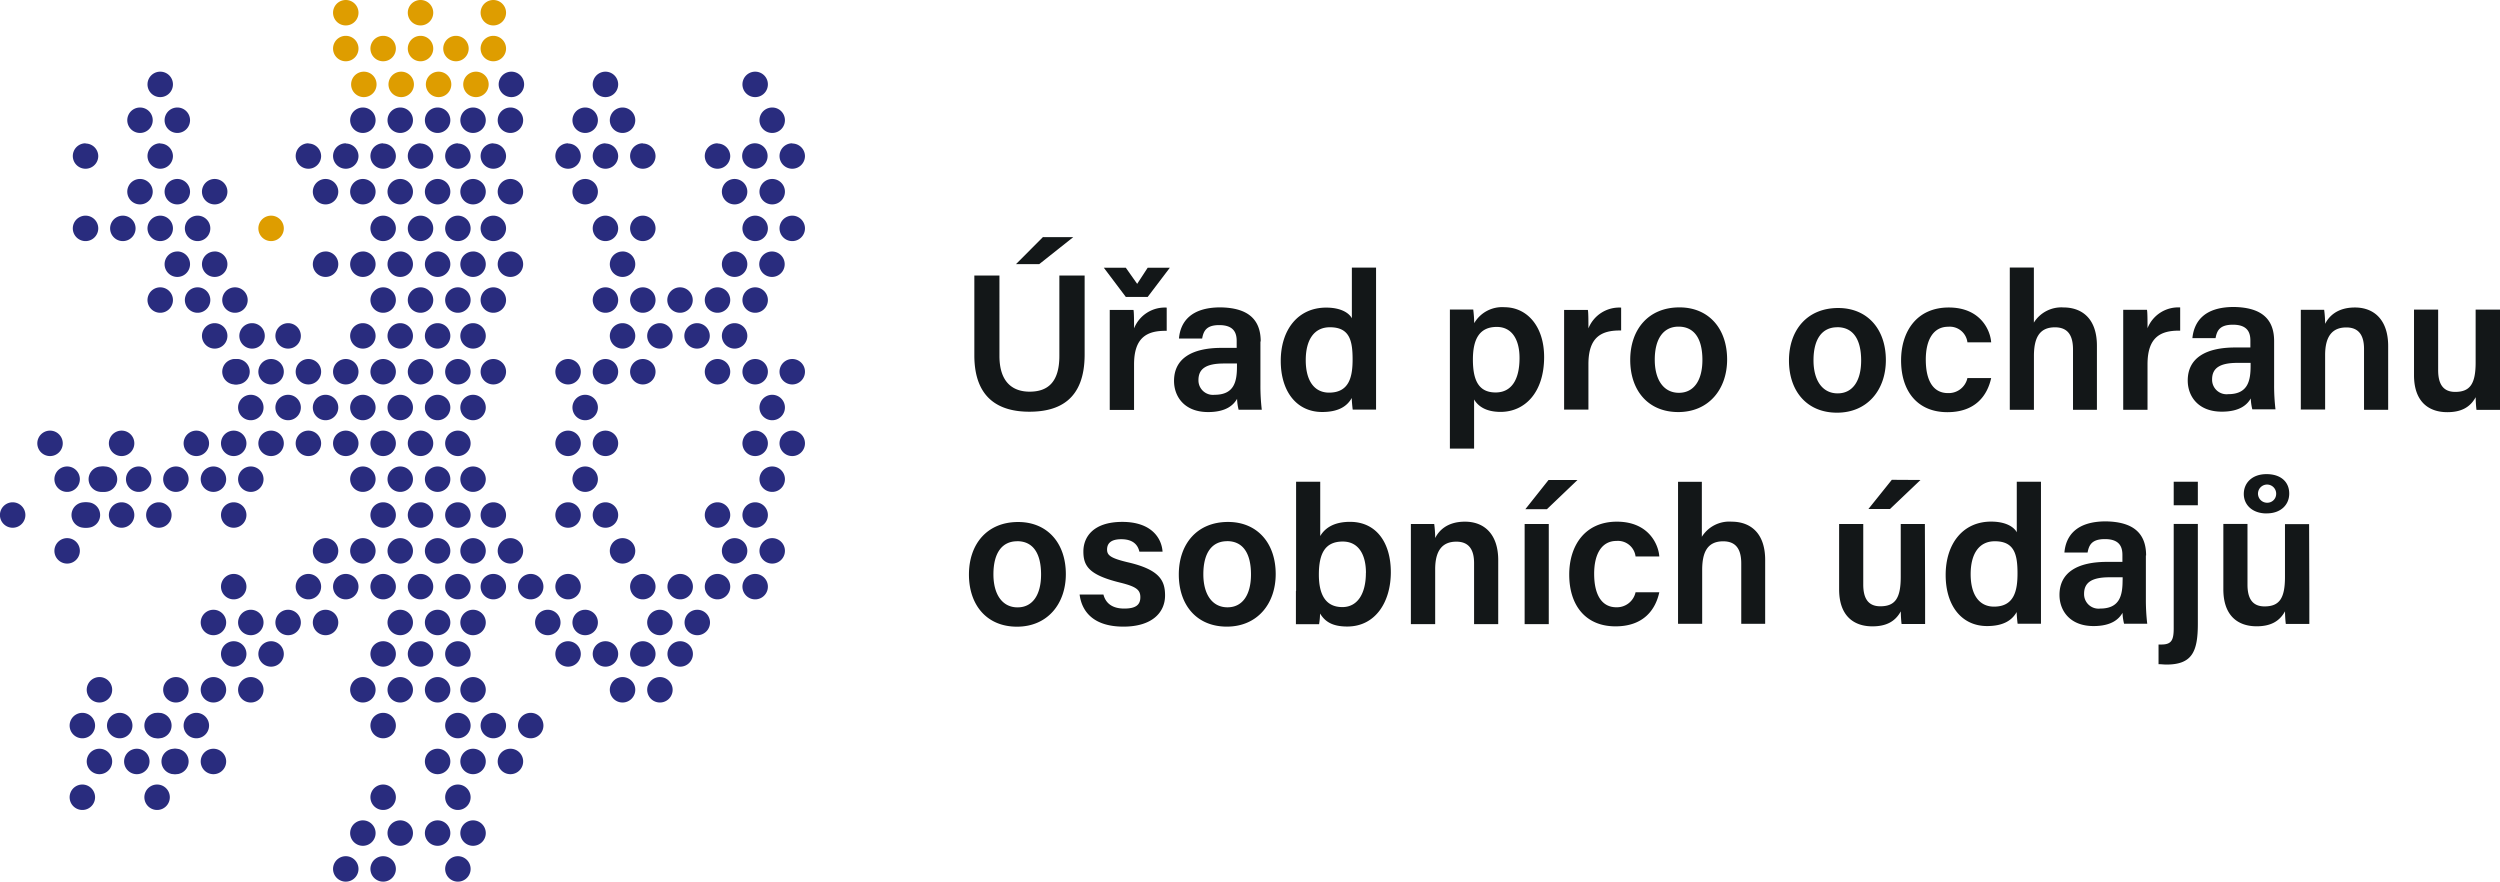 <svg data-name="Layer 2" xmlns="http://www.w3.org/2000/svg" viewBox="0 0 440.17 155.22"><path d="M440.13 54.51h-4.25v9.32c0 3.77-1 5.17-3.6 5.17-2.4 0-3-1.78-3-3.84V54.51h-4.25v11.55c0 4.56 2.47 6.51 5.86 6.51 2.4 0 4-.82 5-2.64 0 .75.07 1.75.14 2.23h4.15V54.51zm-35 17.6h4.25v-9.6c0-3.25 1.23-4.86 3.73-4.86 2.33 0 3.12 1.58 3.12 3.77v10.73h4.25V60.92c0-4.52-2.4-6.78-5.86-6.78-3.18 0-4.62 1.64-5.24 2.88a19.55 19.55 0 00-.17-2.47h-4.11v17.61zm-8.87-7.71c0 2.6-.45 5-3.94 5a2.55 2.55 0 01-2.84-2.6c0-2 1.37-2.91 4.49-2.91h2.29zm4.14-4.35c0-4.11-2.5-5.93-7.09-6-5.24 0-7 2.6-7.3 5.48h4.08c.24-1.3.72-2.36 3.05-2.36 2.64 0 3.08 1.44 3.08 2.81v1.2h-2.67c-5.17 0-8.36 1.85-8.36 5.82 0 2.71 1.78 5.48 6 5.48 3.22 0 4.49-1.27 5.1-2.33a9.11 9.11 0 00.27 1.92h4.08a35.93 35.93 0 01-.24-4.32v-7.66zm-26.54 12.1h4.25v-8c0-4.69 2.19-6 5.75-5.93v-4.09a5.82 5.82 0 00-5.75 3.66c0-1.2 0-2.84-.1-3.25h-4.18v17.6zm-20-25v25h4.25V62.7c0-3 .82-5.07 3.7-5.07 2.23 0 3.18 1.37 3.18 3.9v10.62h4.21V60.88c0-4.93-2.77-6.75-5.89-6.75a5.7 5.7 0 00-5.21 2.67v-9.69h-4.24zm-7.47 19.46a3.37 3.37 0 01-3.42 2.6c-2.47 0-3.9-2-3.9-5.89 0-3.6 1.4-5.79 3.94-5.79a3.13 3.13 0 013.39 2.74h4.18c-.14-2.09-1.85-6.13-7.47-6.13s-8.39 4.21-8.39 9.32c0 5.41 2.88 9.11 8.15 9.11 5 0 7.05-3 7.71-6h-4.22zm-22.91-9c2.74 0 4.21 2.06 4.21 5.86 0 3.56-1.47 5.79-4.14 5.79s-4.25-2.26-4.25-5.82c0-3.84 1.58-5.82 4.18-5.82m.17-3.39c-5.48 0-8.67 3.9-8.67 9.25s3.12 9.18 8.46 9.18 8.6-4 8.6-9.25c0-5.51-3.29-9.18-8.39-9.18m-28.12 3.28c2.74 0 4.21 2.06 4.21 5.86 0 3.56-1.47 5.79-4.14 5.79s-4.25-2.26-4.25-5.82c0-3.83 1.62-5.83 4.18-5.83m.17-3.39c-5.48 0-8.67 3.9-8.67 9.25s3.12 9.18 8.46 9.18 8.6-4 8.6-9.25c0-5.51-3.29-9.18-8.39-9.18m-20.28 18h4.25v-8c0-4.69 2.19-6 5.76-5.93v-4.03a5.84 5.84 0 00-5.76 3.66c0-1.2 0-2.84-.1-3.25h-4.18v17.6zm-7.88-9.08c0 3.84-1.44 6.06-4.21 6.06-3 0-4-2.16-4-5.79s1.17-5.75 4.21-5.75c2.57 0 4 2.09 4 5.48m-8 15.89v-8.6c.68 1.16 2.05 2.19 4.66 2.19 4.28 0 7.67-3.42 7.67-9.66 0-5.41-3-8.77-7-8.77a5.68 5.68 0 00-5.31 2.81 21 21 0 00-.17-2.4h-4.11v24.48h4.25zM229.9 63.41c0-3.63 1.51-5.79 4.25-5.79 3.46 0 4 2.33 4 5.65 0 3-.55 5.86-4.14 5.86-2.54 0-4.11-2-4.11-5.72m8.12-16.27v8.9c-.45-.86-1.82-1.88-4.52-1.88-5 0-8 3.94-8 9.38s2.84 9 7.29 9c2.74 0 4.35-.92 5.21-2.47 0 .48.1 1.54.17 2.05h4.11v-25h-4.25zm-20.23 17.37c0 2.6-.44 5-3.94 5a2.55 2.55 0 01-2.84-2.6c0-2 1.37-2.91 4.49-2.91h2.29zm4.18-4.39c0-4.11-2.5-5.93-7.09-6-5.24 0-7.06 2.6-7.3 5.48h4.08c.24-1.3.72-2.36 3-2.36 2.64 0 3.08 1.44 3.08 2.81v1.2h-2.67c-5.17 0-8.36 1.85-8.36 5.82 0 2.71 1.78 5.48 6 5.48 3.22 0 4.49-1.27 5.1-2.33a9.11 9.11 0 00.27 1.92h4.08a35.93 35.93 0 01-.24-4.32v-7.7zm-19.9-7.84l3.9-5.14h-3.9l-1.85 2.84-2-2.84h-3.87l3.87 5.14zm-6.65 19.9h4.25v-8c0-4.69 2.19-6 5.75-5.93v-4.09a5.82 5.82 0 00-5.75 3.66c0-1.2 0-2.84-.1-3.25h-4.18v17.6zM183.67 41.7l-4.79 4.81h4.09l6-4.76h-5.3zm-12.12 6.81v14.05c0 7.71 4.49 9.93 9.69 9.93s9.73-2.09 9.73-10.07V48.51h-4.45v14.15c0 4.69-2.09 6.3-5.24 6.3-2.71 0-5.31-1.4-5.31-6.3V48.51zm227.49 40a1.6 1.6 0 111.72-1.58 1.56 1.56 0 01-1.71 1.58m.07 1.88c2.4 0 3.94-1.47 3.94-3.49s-1.44-3.42-4-3.42-4 1.57-4 3.49 1.51 3.43 4 3.43m7.5 1.88h-4.25v9.32c0 3.77-1 5.17-3.6 5.17-2.4 0-3-1.78-3-3.84V92.25h-4.25v11.51c0 4.56 2.47 6.51 5.86 6.51 2.4 0 4-.82 5-2.64 0 .75.07 1.75.14 2.23h4.14v-5.14zm-19.59-7.46h-4.25v4.14h4.25zm-4.25 7.43v18.39c0 2.09-.41 2.84-2.16 2.84h-.51v3.46c.38 0 1 .07 1.37.07 4.52 0 5.55-2.23 5.55-7.19V92.25zm-9 9.9c0 2.6-.45 5-3.94 5a2.55 2.55 0 01-2.84-2.6c0-2 1.37-2.91 4.49-2.91h2.3v.51zm4.14-4.35c0-4.11-2.5-5.93-7.09-6-5.24 0-7.05 2.6-7.29 5.48h4.08c.24-1.3.72-2.36 3.05-2.36 2.64 0 3.08 1.44 3.08 2.81v1.2h-2.72c-5.17 0-8.36 1.85-8.36 5.82 0 2.71 1.78 5.48 6 5.48 3.22 0 4.49-1.27 5.1-2.33a9.11 9.11 0 00.27 1.92h4.08a35.78 35.78 0 01-.24-4.32v-7.7zm-30.89 3.29c0-3.63 1.51-5.79 4.25-5.79 3.46 0 4 2.33 4 5.65 0 3-.55 5.86-4.14 5.86-2.54 0-4.11-2-4.11-5.72m8.12-16.27v8.9c-.45-.86-1.82-1.88-4.52-1.88-5 0-8 3.94-8 9.39s2.84 9 7.29 9c2.74 0 4.35-.93 5.21-2.47 0 .48.1 1.54.17 2.06h4.11v-25h-4.24zm-22-.34l-4.12 5.14h3.8l5.37-5.11zm5.82 7.78h-4.25v9.32c0 3.77-1 5.17-3.6 5.17-2.4 0-3-1.78-3-3.84V92.26h-4.25v11.51c0 4.56 2.47 6.51 5.86 6.51 2.4 0 4-.82 5-2.64 0 .75.07 1.75.14 2.23h4.14v-5.14zm-43.46-7.43v25h4.25v-9.45c0-3 .82-5.07 3.7-5.07 2.23 0 3.18 1.37 3.18 3.9v10.62h4.21V98.6c0-4.93-2.78-6.75-5.89-6.75a5.69 5.69 0 00-5.26 2.66v-9.68h-4.24zm-7.48 19.45a3.36 3.36 0 01-3.39 2.64c-2.47 0-3.9-2.06-3.9-5.89 0-3.6 1.4-5.79 3.94-5.79a3.13 3.13 0 013.35 2.74h4.18c-.14-2.09-1.85-6.13-7.47-6.13s-8.39 4.21-8.39 9.32c0 5.41 2.88 9.11 8.15 9.11 5 0 7.06-3 7.71-6h-4.18zm-15.32-19.77l-4.08 5.14h3.8l5.38-5.14zm-4.21 25.38h4.25V92.26h-4.25zm-20 0h4.25v-9.66c0-3.25 1.23-4.86 3.73-4.86 2.33 0 3.12 1.57 3.12 3.77v10.75h4.25V98.63c0-4.52-2.4-6.78-5.86-6.78-3.19 0-4.62 1.64-5.24 2.88a19.55 19.55 0 00-.17-2.47h-4.11v17.61zm-7.95-9c0 3.63-1.47 6-4.14 6-3.15 0-4.14-2.5-4.14-5.72 0-3.77 1.13-5.82 4.21-5.82 2.77 0 4.08 2.29 4.08 5.51m-12.33 3.22v5.82h4.08a12.91 12.91 0 00.17-1.88c.86 1.4 2.12 2.29 4.79 2.29 5 0 7.67-4.38 7.67-9.56s-2.53-8.87-7.19-8.87c-3 0-4.49 1.23-5.24 2.5v-9.56h-4.25v19.21zm-12.12-8.8c2.74 0 4.21 2.06 4.21 5.86 0 3.56-1.47 5.79-4.14 5.79s-4.25-2.26-4.25-5.82c0-3.84 1.57-5.82 4.18-5.82m.17-3.39c-5.48 0-8.67 3.9-8.67 9.25s3.12 9.18 8.46 9.18 8.6-4 8.6-9.25c0-5.51-3.29-9.18-8.39-9.18m-26.13 12.81c.41 3.12 2.6 5.62 7.71 5.62s7.33-2.54 7.33-5.48c0-2.6-.92-4.56-6.61-5.86-3-.72-3.6-1.23-3.6-2.23s.58-1.82 2.5-1.82c2.43 0 3 1.37 3.19 2.19h4.08c-.17-2.43-2-5.24-7.09-5.24s-6.85 2.64-6.85 5.21 1 4.14 6.47 5.48c2.77.69 3.56 1.23 3.56 2.57s-.79 2-2.84 2-3.25-.89-3.66-2.47h-4.19zm-11-9.42c2.74 0 4.21 2.06 4.21 5.86 0 3.56-1.47 5.79-4.14 5.79s-4.25-2.26-4.25-5.82c0-3.84 1.58-5.82 4.18-5.82m.17-3.39c-5.48 0-8.66 3.9-8.66 9.25s3.12 9.18 8.46 9.18 8.6-4 8.6-9.25c0-5.51-3.29-9.18-8.39-9.18" data-name="Vrstva 1" fill="#131718"/><path d="M37.58 107.36a2.24 2.24 0 102.24 2.24 2.24 2.24 0 00-2.24-2.24m6.58 0a2.24 2.24 0 102.24 2.24 2.24 2.24 0 00-2.24-2.24m6.58 0a2.24 2.24 0 102.23 2.24 2.24 2.24 0 00-2.24-2.24m6.59 0a2.24 2.24 0 102.24 2.24 2.24 2.24 0 00-2.24-2.24m13.16 0a2.24 2.24 0 102.23 2.24 2.24 2.24 0 00-2.23-2.24m6.57 0a2.24 2.24 0 102.24 2.24 2.23 2.23 0 00-2.24-2.24M11.83 94.75a2.24 2.24 0 102.23 2.23 2.23 2.23 0 00-2.23-2.23m45.49 0a2.24 2.24 0 102.24 2.23 2.23 2.23 0 00-2.24-2.23m6.58 0a2.24 2.24 0 102.23 2.23 2.23 2.23 0 00-2.23-2.23m6.58 0a2.24 2.24 0 102.23 2.23 2.23 2.23 0 00-2.23-2.23m6.57 0a2.24 2.24 0 102.24 2.23 2.23 2.23 0 00-2.24-2.23m-35.9 6.3a2.24 2.24 0 102.24 2.24 2.24 2.24 0 00-2.24-2.24m13.16 0a2.24 2.24 0 102.23 2.24 2.24 2.24 0 00-2.23-2.24m6.58 0a2.24 2.24 0 102.23 2.24 2.24 2.24 0 00-2.23-2.24m6.57 0a2.24 2.24 0 102.24 2.24 2.24 2.24 0 00-2.24-2.24m6.58 0a2.24 2.24 0 102.24 2.24 2.24 2.24 0 00-2.24-2.24m6.58 0a2.24 2.24 0 102.24 2.24 2.25 2.25 0 00-2.24-2.24M11.83 82.13a2.24 2.24 0 102.23 2.24 2.24 2.24 0 00-2.23-2.24m6.57 0a2.24 2.24 0 102.24 2.24 2.23 2.23 0 00-2.24-2.24" fill="#292c7e"/><path d="M17.85 82.13a2.24 2.24 0 102.23 2.24 2.24 2.24 0 00-2.23-2.24m6.58 0a2.24 2.24 0 102.23 2.24 2.24 2.24 0 00-2.23-2.24m6.54 0a2.24 2.24 0 102.24 2.24 2.23 2.23 0 00-2.24-2.24m6.61 0a2.24 2.24 0 102.24 2.24 2.24 2.24 0 00-2.24-2.24m6.58 0a2.24 2.24 0 102.24 2.24 2.24 2.24 0 00-2.24-2.24m19.74 0a2.24 2.24 0 102.23 2.24 2.24 2.24 0 00-2.23-2.24m6.58 0a2.24 2.24 0 102.23 2.24 2.24 2.24 0 00-2.23-2.24m6.57 0a2.24 2.24 0 102.24 2.24 2.23 2.23 0 00-2.24-2.24M2.24 88.44a2.24 2.24 0 102.23 2.24 2.24 2.24 0 00-2.23-2.24m13.15 0a2.24 2.24 0 102.24 2.24 2.23 2.23 0 00-2.24-2.24" fill="#292c7e"/><path d="M14.84 88.44a2.24 2.24 0 102.23 2.24 2.24 2.24 0 00-2.23-2.24m6.57 0a2.24 2.24 0 102.24 2.24 2.23 2.23 0 00-2.24-2.24m6.56 0a2.24 2.24 0 102.24 2.24 2.23 2.23 0 00-2.24-2.24m13.18 0a2.24 2.24 0 102.24 2.24 2.24 2.24 0 00-2.24-2.24m26.31 0a2.24 2.24 0 102.24 2.24 2.23 2.23 0 00-2.24-2.24m6.58 0a2.24 2.24 0 102.24 2.24 2.23 2.23 0 00-2.24-2.24m6.58 0a2.24 2.24 0 102.24 2.24 2.24 2.24 0 00-2.24-2.24M44.16 69.51a2.24 2.24 0 102.24 2.24 2.24 2.24 0 00-2.24-2.24m6.58 0a2.24 2.24 0 102.23 2.24 2.24 2.24 0 00-2.23-2.24m6.58 0a2.24 2.24 0 102.24 2.24 2.24 2.24 0 00-2.24-2.24m6.58 0a2.24 2.24 0 102.23 2.24 2.24 2.24 0 00-2.23-2.24m6.58 0a2.24 2.24 0 102.23 2.24 2.24 2.24 0 00-2.23-2.24m6.57 0a2.24 2.24 0 102.24 2.24 2.24 2.24 0 00-2.24-2.24M8.82 75.82a2.24 2.24 0 102.23 2.24 2.24 2.24 0 00-2.23-2.24m12.59 0a2.24 2.24 0 102.24 2.24 2.23 2.23 0 00-2.24-2.24m13.16 0a2.24 2.24 0 102.24 2.24 2.24 2.24 0 00-2.24-2.24m6.58 0a2.24 2.24 0 102.24 2.24 2.24 2.24 0 00-2.24-2.24m6.58 0a2.24 2.24 0 102.24 2.24 2.24 2.24 0 00-2.24-2.24m6.58 0a2.24 2.24 0 102.23 2.24 2.24 2.24 0 00-2.23-2.24m6.58 0a2.24 2.24 0 102.23 2.24 2.24 2.24 0 00-2.23-2.24m6.57 0a2.24 2.24 0 102.24 2.24 2.23 2.23 0 00-2.24-2.24m6.58 0a2.24 2.24 0 102.24 2.24 2.23 2.23 0 00-2.24-2.24m6.58 0a2.24 2.24 0 102.24 2.24 2.24 2.24 0 00-2.24-2.24M37.81 56.9a2.24 2.24 0 102.23 2.24 2.24 2.24 0 00-2.23-2.24m6.57 0a2.24 2.24 0 102.24 2.24 2.23 2.23 0 00-2.24-2.24m6.36 0a2.24 2.24 0 102.23 2.24 2.24 2.24 0 00-2.24-2.24m13.17 0a2.24 2.24 0 102.23 2.24 2.24 2.24 0 00-2.23-2.24m6.58 0a2.24 2.24 0 102.23 2.24 2.24 2.24 0 00-2.23-2.24m6.57 0a2.24 2.24 0 102.24 2.24 2.23 2.23 0 00-2.24-2.24m-35.68 6.31a2.24 2.24 0 102.24 2.23 2.23 2.23 0 00-2.24-2.23" fill="#292c7e"/><path d="M41.71 63.21a2.24 2.24 0 102.26 2.23 2.23 2.23 0 00-2.23-2.23m5.99 0a2.24 2.24 0 102.24 2.23 2.23 2.23 0 00-2.24-2.23m6.58 0a2.24 2.24 0 102.23 2.23 2.23 2.23 0 00-2.23-2.23m6.58 0a2.24 2.24 0 102.23 2.23 2.23 2.23 0 00-2.23-2.23m6.57 0a2.24 2.24 0 102.24 2.23 2.23 2.23 0 00-2.24-2.23m6.58 0a2.24 2.24 0 102.24 2.23 2.23 2.23 0 00-2.24-2.23m6.58 0a2.24 2.24 0 102.24 2.23 2.24 2.24 0 00-2.24-2.23M31.23 44.28a2.24 2.24 0 102.23 2.23 2.24 2.24 0 00-2.23-2.24m6.58.01a2.24 2.24 0 102.23 2.23 2.24 2.24 0 00-2.23-2.24m19.51.01a2.24 2.24 0 102.24 2.23 2.24 2.24 0 00-2.24-2.24m6.58.01a2.24 2.24 0 102.23 2.23 2.24 2.24 0 00-2.23-2.24m6.58.01a2.24 2.24 0 102.23 2.23 2.24 2.24 0 00-2.23-2.24m6.57.01a2.24 2.24 0 102.24 2.23 2.23 2.23 0 00-2.24-2.24m-48.83 6.32a2.24 2.24 0 102.23 2.24 2.24 2.24 0 00-2.23-2.24m6.57 0a2.24 2.24 0 102.24 2.24 2.23 2.23 0 00-2.24-2.24m6.58 0a2.24 2.24 0 102.24 2.24 2.23 2.23 0 00-2.24-2.24m26.09 0a2.24 2.24 0 102.24 2.24 2.23 2.23 0 00-2.24-2.24m6.58 0a2.24 2.24 0 102.24 2.24 2.23 2.23 0 00-2.24-2.24m6.58 0a2.24 2.24 0 102.24 2.24 2.24 2.24 0 00-2.24-2.24M15.06 37.97a2.24 2.24 0 102.24 2.24 2.24 2.24 0 00-2.24-2.24m6.58 0a2.24 2.24 0 102.23 2.24 2.24 2.24 0 00-2.23-2.24m6.58 0a2.24 2.24 0 102.23 2.24 2.24 2.24 0 00-2.23-2.24m6.57 0a2.24 2.24 0 102.24 2.24 2.24 2.24 0 00-2.24-2.24" fill="#292c7e"/><path d="M47.73 37.97a2.24 2.24 0 102.24 2.24 2.24 2.24 0 00-2.24-2.24" fill="#de9d00"/><path d="M67.46 37.97a2.24 2.24 0 102.24 2.24 2.24 2.24 0 00-2.24-2.24m6.58 0a2.24 2.24 0 102.24 2.24 2.24 2.24 0 00-2.24-2.24m6.58 0a2.24 2.24 0 102.24 2.24 2.25 2.25 0 00-2.24-2.24M63.9 144.44a2.24 2.24 0 102.23 2.24 2.24 2.24 0 00-2.23-2.24m6.58 0a2.24 2.24 0 102.23 2.24 2.24 2.24 0 00-2.23-2.24m6.57 0a2.24 2.24 0 102.24 2.24 2.23 2.23 0 00-2.24-2.24m-16.16 6.31a2.24 2.24 0 102.23 2.24 2.24 2.24 0 00-2.23-2.24m6.57 0a2.24 2.24 0 102.24 2.24 2.23 2.23 0 00-2.24-2.24m13.16 0a2.24 2.24 0 102.24 2.24 2.24 2.24 0 00-2.24-2.24m-63.11-18.92a2.24 2.24 0 102.24 2.23 2.23 2.23 0 00-2.24-2.23m6.58 0a2.24 2.24 0 102.24 2.23 2.23 2.23 0 00-2.24-2.23m6.58 0a2.24 2.24 0 102.24 2.23 2.23 2.23 0 00-2.24-2.23" fill="#292c7e"/><path d="M30.97 131.83a2.24 2.24 0 102.24 2.23 2.23 2.23 0 00-2.24-2.23m6.61 0a2.24 2.24 0 102.24 2.23 2.24 2.24 0 00-2.24-2.23m39.47 0a2.24 2.24 0 102.24 2.23 2.23 2.23 0 00-2.24-2.23m-62.55 6.3a2.24 2.24 0 102.24 2.24 2.25 2.25 0 00-2.24-2.24m13.16 0a2.24 2.24 0 102.24 2.24 2.24 2.24 0 00-2.24-2.24m39.8 0a2.24 2.24 0 102.24 2.24 2.24 2.24 0 00-2.24-2.24m13.16 0a2.24 2.24 0 102.24 2.24 2.25 2.25 0 00-2.24-2.24m-63.11-18.92a2.24 2.24 0 102.24 2.24 2.23 2.23 0 00-2.24-2.24m13.46 0a2.24 2.24 0 102.24 2.24 2.23 2.23 0 00-2.24-2.24m6.61 0a2.24 2.24 0 102.24 2.24 2.24 2.24 0 00-2.24-2.24m6.58 0a2.24 2.24 0 102.24 2.24 2.24 2.24 0 00-2.24-2.24m19.74 0a2.24 2.24 0 102.23 2.24 2.24 2.24 0 00-2.23-2.24m6.58 0a2.24 2.24 0 102.23 2.24 2.24 2.24 0 00-2.23-2.24m6.57 0a2.24 2.24 0 102.24 2.24 2.23 2.23 0 00-2.24-2.24m-62.55 6.3a2.24 2.24 0 102.24 2.24 2.24 2.24 0 00-2.24-2.24m6.58 0a2.24 2.24 0 102.24 2.24 2.24 2.24 0 00-2.24-2.24m6.58 0a2.24 2.24 0 102.24 2.24 2.24 2.24 0 00-2.24-2.24" fill="#292c7e"/><path d="M27.97 125.51a2.24 2.24 0 102.24 2.24 2.23 2.23 0 00-2.24-2.24m6.6 0a2.24 2.24 0 102.24 2.24 2.24 2.24 0 00-2.24-2.24m32.89 0a2.24 2.24 0 102.24 2.24 2.23 2.23 0 00-2.24-2.24m13.16 0a2.24 2.24 0 102.24 2.24 2.24 2.24 0 00-2.24-2.24M41.15 112.9a2.24 2.24 0 102.24 2.24 2.24 2.24 0 00-2.24-2.24m6.58 0a2.24 2.24 0 102.24 2.24 2.24 2.24 0 00-2.24-2.24m19.73 0a2.24 2.24 0 102.24 2.24 2.23 2.23 0 00-2.24-2.24m6.58 0a2.24 2.24 0 102.24 2.24 2.23 2.23 0 00-2.24-2.24m6.58 0a2.24 2.24 0 102.24 2.24 2.24 2.24 0 00-2.24-2.24m2.68-5.54a2.24 2.24 0 102.23 2.24 2.24 2.24 0 00-2.23-2.24m13.15 0a2.24 2.24 0 102.24 2.24 2.23 2.23 0 00-2.24-2.24m6.58 0a2.24 2.24 0 102.24 2.24 2.23 2.23 0 00-2.24-2.24m13.16 0a2.24 2.24 0 102.24 2.24 2.24 2.24 0 00-2.24-2.24m6.58 0a2.24 2.24 0 102.24 2.24 2.24 2.24 0 00-2.24-2.24M83.3 94.75a2.24 2.24 0 102.23 2.23 2.23 2.23 0 00-2.23-2.23m6.58 0a2.24 2.24 0 102.23 2.23 2.23 2.23 0 00-2.23-2.23m19.73 0a2.24 2.24 0 102.24 2.23 2.24 2.24 0 00-2.24-2.23m19.74 0a2.24 2.24 0 102.23 2.23 2.23 2.23 0 00-2.23-2.23m6.62 0a2.24 2.24 0 102.23 2.23 2.23 2.23 0 00-2.23-2.23m-49.1 6.3a2.24 2.24 0 102.23 2.24 2.24 2.24 0 00-2.23-2.24m6.57 0a2.24 2.24 0 102.24 2.24 2.24 2.24 0 00-2.24-2.24m6.58 0a2.24 2.24 0 102.24 2.24 2.25 2.25 0 00-2.24-2.24m13.16 0a2.24 2.24 0 102.24 2.24 2.24 2.24 0 00-2.24-2.24m6.58 0a2.24 2.24 0 102.24 2.24 2.24 2.24 0 00-2.24-2.24m6.58 0a2.24 2.24 0 102.23 2.24 2.24 2.24 0 00-2.23-2.24m6.63 0a2.24 2.24 0 102.23 2.24 2.24 2.24 0 00-2.23-2.24M83.3 82.13a2.24 2.24 0 102.23 2.24 2.24 2.24 0 00-2.23-2.24m19.73 0a2.24 2.24 0 102.24 2.24 2.23 2.23 0 00-2.24-2.24m32.94 0a2.24 2.24 0 102.23 2.24 2.24 2.24 0 00-2.23-2.24m-49.1 6.31a2.24 2.24 0 102.23 2.24 2.24 2.24 0 00-2.23-2.24m13.15 0a2.24 2.24 0 102.24 2.24 2.24 2.24 0 00-2.24-2.24m6.58 0a2.24 2.24 0 102.24 2.24 2.24 2.24 0 00-2.24-2.24m19.74 0a2.24 2.24 0 102.23 2.24 2.24 2.24 0 00-2.23-2.24m6.63 0a2.24 2.24 0 102.23 2.24 2.24 2.24 0 00-2.23-2.24M83.3 69.51a2.24 2.24 0 102.23 2.24 2.24 2.24 0 00-2.23-2.24m19.73 0a2.24 2.24 0 102.24 2.24 2.24 2.24 0 00-2.24-2.24m32.94 0a2.24 2.24 0 102.23 2.24 2.24 2.24 0 00-2.23-2.24m-35.95 6.31a2.24 2.24 0 102.24 2.24 2.24 2.24 0 00-2.24-2.24m6.58 0a2.24 2.24 0 102.24 2.24 2.24 2.24 0 00-2.24-2.24m26.37 0a2.24 2.24 0 102.23 2.24 2.24 2.24 0 00-2.23-2.24m6.52 0a2.24 2.24 0 102.24 2.24 2.23 2.23 0 00-2.24-2.24M83.3 56.9a2.24 2.24 0 102.23 2.24 2.24 2.24 0 00-2.23-2.24m26.31 0a2.24 2.24 0 102.24 2.24 2.24 2.24 0 00-2.24-2.24m6.58 0a2.24 2.24 0 102.24 2.24 2.24 2.24 0 00-2.24-2.24m6.58 0a2.24 2.24 0 102.2 2.24 2.24 2.24 0 00-2.24-2.24m6.62 0a2.24 2.24 0 102.23 2.24 2.24 2.24 0 00-2.23-2.24m-42.48 6.31a2.24 2.24 0 102.23 2.23 2.23 2.23 0 00-2.23-2.23m13.15 0a2.24 2.24 0 102.24 2.23 2.24 2.24 0 00-2.24-2.23m6.58 0a2.24 2.24 0 102.24 2.23 2.24 2.24 0 00-2.24-2.23m6.58 0a2.24 2.24 0 102.24 2.23 2.23 2.23 0 00-2.24-2.23m13.16 0a2.24 2.24 0 102.23 2.23 2.23 2.23 0 00-2.23-2.23m6.63 0a2.24 2.24 0 102.23 2.23 2.23 2.23 0 00-2.23-2.23m6.52 0a2.24 2.24 0 102.24 2.23 2.23 2.23 0 00-2.24-2.23M83.3 44.28a2.24 2.24 0 102.23 2.23 2.24 2.24 0 00-2.23-2.24m6.58.01a2.24 2.24 0 102.23 2.23 2.24 2.24 0 00-2.23-2.24m19.73.01a2.24 2.24 0 102.24 2.23 2.24 2.24 0 00-2.24-2.24m19.74.01a2.24 2.24 0 102.23 2.23 2.24 2.24 0 00-2.23-2.24m6.62.01a2.24 2.24 0 102.19 2.23 2.24 2.24 0 00-2.19-2.23m-49.1 6.31a2.24 2.24 0 102.23 2.24 2.24 2.24 0 00-2.23-2.24m19.73 0a2.24 2.24 0 102.24 2.24 2.24 2.24 0 00-2.24-2.24m6.58 0a2.24 2.24 0 102.24 2.24 2.24 2.24 0 00-2.24-2.24m6.58 0a2.24 2.24 0 102.21 2.24 2.24 2.24 0 00-2.24-2.24m6.61 0a2.24 2.24 0 102.23 2.24 2.24 2.24 0 00-2.23-2.24m6.63 0a2.24 2.24 0 102.23 2.24 2.24 2.24 0 00-2.23-2.24m-46.1-12.62a2.24 2.24 0 102.23 2.24 2.24 2.24 0 00-2.23-2.24m19.73 0a2.24 2.24 0 102.24 2.24 2.25 2.25 0 00-2.24-2.24m6.58 0a2.24 2.24 0 102.24 2.24 2.24 2.24 0 00-2.24-2.24m19.79 0a2.24 2.24 0 102.23 2.24 2.24 2.24 0 00-2.23-2.24m6.52 0a2.24 2.24 0 102.24 2.24 2.24 2.24 0 00-2.24-2.24M83.3 144.44a2.24 2.24 0 102.23 2.24 2.24 2.24 0 00-2.23-2.24m0-12.61a2.24 2.24 0 102.23 2.23 2.23 2.23 0 00-2.23-2.23m6.58 0a2.24 2.24 0 102.23 2.23 2.23 2.23 0 00-2.23-2.23m-6.58-12.62a2.24 2.24 0 102.23 2.24 2.24 2.24 0 00-2.23-2.24m26.31 0a2.24 2.24 0 102.24 2.24 2.24 2.24 0 00-2.24-2.24m6.58 0a2.24 2.24 0 102.24 2.24 2.24 2.24 0 00-2.24-2.24m-29.32 6.3a2.24 2.24 0 102.23 2.24 2.24 2.24 0 00-2.23-2.24m6.57 0a2.24 2.24 0 102.24 2.24 2.23 2.23 0 00-2.24-2.24m6.58-12.61a2.24 2.24 0 102.24 2.24 2.24 2.24 0 00-2.24-2.24m6.58 0a2.24 2.24 0 102.24 2.24 2.24 2.24 0 00-2.24-2.24m6.58 0a2.24 2.24 0 102.24 2.24 2.24 2.24 0 00-2.24-2.24m6.58 0a2.24 2.24 0 102.24 2.24 2.24 2.24 0 00-2.24-2.24M24.65 31.51a2.24 2.24 0 102.24 2.24 2.24 2.24 0 00-2.24-2.24m6.58 0a2.24 2.24 0 102.23 2.24 2.24 2.24 0 00-2.23-2.24m6.58 0a2.24 2.24 0 102.23 2.24 2.24 2.24 0 00-2.23-2.24m19.51 0a2.24 2.24 0 102.24 2.24 2.24 2.24 0 00-2.24-2.24m6.58 0a2.24 2.24 0 102.23 2.24 2.24 2.24 0 00-2.23-2.24m6.58 0a2.24 2.24 0 102.23 2.24 2.24 2.24 0 00-2.23-2.24m6.57 0a2.24 2.24 0 102.24 2.24 2.23 2.23 0 00-2.24-2.24m-52.4-12.58a2.24 2.24 0 102.24 2.23 2.23 2.23 0 00-2.24-2.23m6.58 0a2.24 2.24 0 102.23 2.23 2.23 2.23 0 00-2.23-2.23m32.67 0a2.24 2.24 0 102.23 2.23 2.23 2.23 0 00-2.23-2.23m6.58 0a2.24 2.24 0 102.23 2.23 2.23 2.23 0 00-2.23-2.23m6.57 0a2.24 2.24 0 102.24 2.23 2.23 2.23 0 00-2.24-2.23m-61.99 6.3a2.24 2.24 0 102.24 2.28 2.24 2.24 0 00-2.24-2.24m13.16-.04a2.24 2.24 0 102.23 2.28 2.24 2.24 0 00-2.23-2.24m26.09-.04a2.24 2.24 0 102.23 2.28 2.24 2.24 0 00-2.23-2.24m6.58-.04a2.24 2.24 0 102.23 2.28 2.24 2.24 0 00-2.23-2.24m6.57-.04a2.24 2.24 0 102.24 2.28 2.24 2.24 0 00-2.24-2.24m6.58-.04a2.24 2.24 0 102.24 2.28 2.24 2.24 0 00-2.24-2.24m6.58-.04a2.24 2.24 0 102.24 2.28 2.25 2.25 0 00-2.24-2.24m-52.4-12.65a2.24 2.24 0 102.23 2.23 2.23 2.23 0 00-2.23-2.23" fill="#292c7e"/><path d="M60.89 0a2.24 2.24 0 102.23 2.24A2.24 2.24 0 0060.89 0m13.15 0a2.24 2.24 0 102.24 2.24A2.23 2.23 0 0074.04 0" fill="#de9d00"/><path d="M83.3 31.51a2.24 2.24 0 102.23 2.24 2.24 2.24 0 00-2.23-2.24m6.58 0a2.24 2.24 0 102.23 2.24 2.24 2.24 0 00-2.23-2.24m13.15 0a2.24 2.24 0 102.24 2.24 2.23 2.23 0 00-2.24-2.24m26.32 0a2.24 2.24 0 102.23 2.24 2.24 2.24 0 00-2.23-2.24m6.62 0a2.24 2.24 0 102.23 2.24 2.24 2.24 0 00-2.23-2.24M83.3 18.93a2.24 2.24 0 102.23 2.23 2.23 2.23 0 00-2.23-2.23m6.58 0a2.24 2.24 0 102.23 2.23 2.23 2.23 0 00-2.23-2.23m13.15 0a2.24 2.24 0 102.24 2.23 2.23 2.23 0 00-2.24-2.23m6.58 0a2.24 2.24 0 102.24 2.23 2.24 2.24 0 00-2.24-2.23m26.36 0a2.24 2.24 0 102.23 2.23 2.23 2.23 0 00-2.23-2.23m-49.1 6.3a2.24 2.24 0 102.23 2.28 2.24 2.24 0 00-2.23-2.24m13.15-.04a2.24 2.24 0 102.24 2.28 2.25 2.25 0 00-2.24-2.24m6.58-.04a2.24 2.24 0 102.24 2.28 2.25 2.25 0 00-2.24-2.24m6.58-.04a2.24 2.24 0 102.24 2.28 2.24 2.24 0 00-2.24-2.24m13.16-.04a2.24 2.24 0 102.23 2.28 2.24 2.24 0 00-2.23-2.24m6.63-.04a2.24 2.24 0 102.18 2.28 2.24 2.24 0 00-2.18-2.28m6.52 0a2.24 2.24 0 102.24 2.28 2.24 2.24 0 00-2.24-2.24" fill="#292c7e"/><path d="M60.89 6.31a2.24 2.24 0 102.23 2.2 2.24 2.24 0 00-2.23-2.2m6.57 0a2.24 2.24 0 102.24 2.2 2.23 2.23 0 00-2.24-2.2m6.58 0a2.24 2.24 0 102.24 2.2 2.23 2.23 0 00-2.24-2.2m6.25 0a2.24 2.24 0 102.23 2.2 2.24 2.24 0 00-2.23-2.2m6.58 0a2.24 2.24 0 102.23 2.2 2.24 2.24 0 00-2.23-2.2m-22.81 6.31a2.24 2.24 0 102.24 2.23 2.23 2.23 0 00-2.24-2.23m6.58 0a2.24 2.24 0 102.24 2.23 2.24 2.24 0 00-2.24-2.23m6.58 0a2.24 2.24 0 102.24 2.23 2.23 2.23 0 00-2.24-2.23m6.58 0a2.24 2.24 0 102.24 2.23 2.23 2.23 0 00-2.24-2.23" fill="#de9d00"/><path d="M90.04 12.62a2.24 2.24 0 102.24 2.23 2.23 2.23 0 00-2.24-2.23m16.56 0a2.24 2.24 0 102.24 2.23 2.24 2.24 0 00-2.24-2.23m26.37 0a2.24 2.24 0 102.23 2.23 2.23 2.23 0 00-2.23-2.23" fill="#292c7e"/><path d="M86.87 0a2.24 2.24 0 102.23 2.24A2.24 2.24 0 0086.87 0" fill="#de9d00"/></svg>